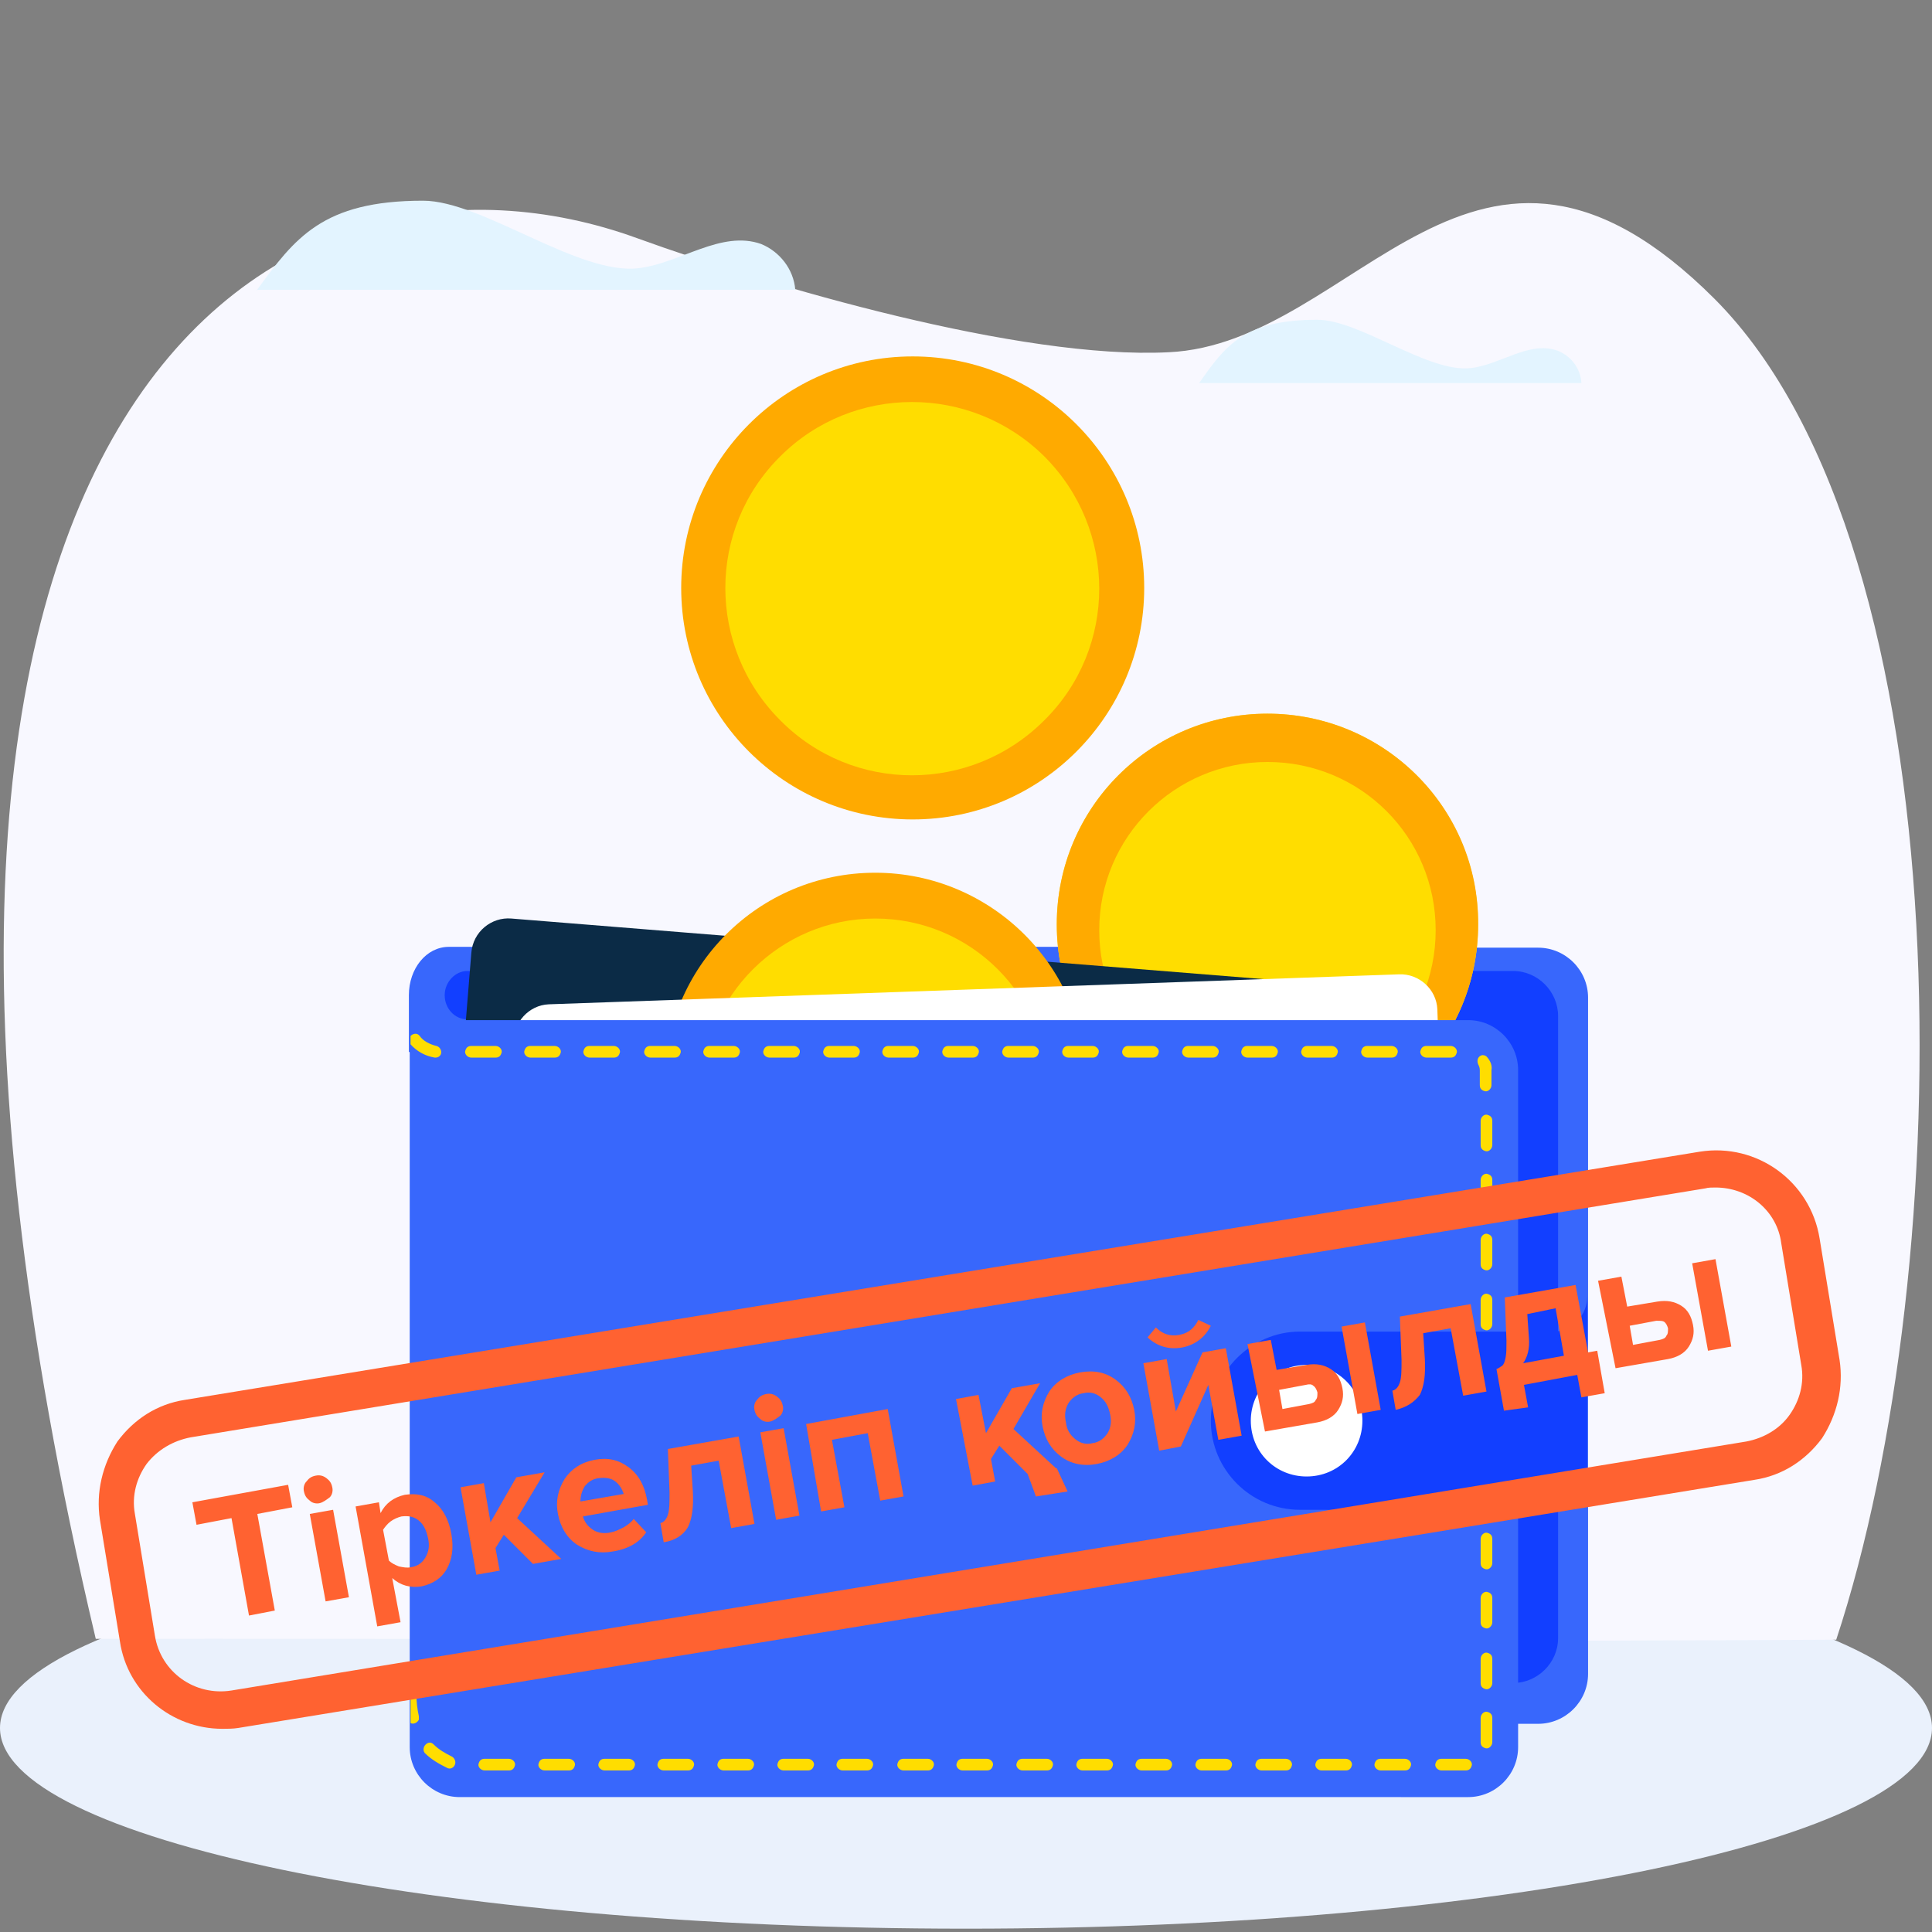 <svg version="1.1" id="Layer_1" xmlns="http://www.w3.org/2000/svg" x="0" y="0" viewBox="0 0 232 232" xml:space="preserve"><rect x="0" y="0" width="232" height="232" fill="#808080" stroke="none"/><style>.st2{fill:#3867fc}.st2,.st3,.st4{fill-rule:evenodd;clip-rule:evenodd}.st3{fill:#123fff}.st4{fill:#ffda35}.st5{fill:#fa0}.st6,.st8{fill-rule:evenodd;clip-rule:evenodd;fill:#fd0}.st8{fill:#fff}.st9{fill:#ff6231}</style><path d="M116 231.6c64.1 0 116-10.8 116-24.1s-51.9-24.1-116-24.1S0 194.2 0 207.5s51.9 24.1 116 24.1z" fill="#eaf1fc"/><path d="M220.5 196.9c14.8-44.8 15.7-130.6-14.6-161-28.8-28.8-43 5.4-65.6 6.4-17.7.9-47.8-7.9-63.8-13.7-41.8-15.2-100.8 17-65 168.2 72.3-.1 136.7.5 209 .1z" fill="#f8f8ff"/><path class="st2" d="M63.6 113.8h121.1c3.3 0 6 2.7 6 6V201c0 3.3-2.7 6-6 6H63.6c-3.3 0-6-2.7-6-6v-81.3c.1-3.3 2.8-5.9 6-5.9z"/><path class="st3" d="M55.1 116.6h126.6c3 0 5.4 2.5 5.4 5.4v74.7c0 3-2.5 5.4-5.4 5.4H55.1c-1.1 0-2.1-.4-2.9-.9v-83.9c.8-.3 1.8-.7 2.9-.7z"/><path class="st2" d="M165.8 125.5H53.9l.5 3.7-5.3-2.9v-6.8c0-3.2 2.1-5.8 4.8-5.8h111.7l.2 11.8z"/><path class="st3" d="M176.8 122.5v-5.9H56.1c-1.4 0-2.7 1.3-2.7 2.9 0 1.6 1.2 2.9 2.7 2.9h120.7z"/><path class="st4" d="M127.5 52.7c9.9 9.9 9.9 26 0 35.9-9.9 9.9-26 9.9-35.9 0-9.9-9.9-9.9-26 0-35.9 9.9-9.9 26-9.9 35.9 0z"/><path class="st5" d="M109.6 42.8c-15.4 0-27.8 12.5-27.8 27.8 0 15.4 12.5 27.8 27.8 27.8 15.4 0 27.8-12.5 27.8-27.8S125 42.8 109.6 42.8z"/><path class="st6" d="M125.4 54.8c8.8 8.8 8.8 23 0 31.7-8.8 8.8-23 8.8-31.7 0-8.8-8.8-8.8-23 0-31.7 8.7-8.7 22.9-8.7 31.7 0z"/><path class="st4" d="M152.2 85.7c14 0 25.3 11.3 25.3 25.3s-11.3 25.3-25.3 25.3-25.3-11.3-25.3-25.3 11.3-25.3 25.3-25.3z"/><path class="st5" d="M152.2 85.7c-14 0-25.3 11.3-25.3 25.3s11.3 25.3 25.3 25.3 25.3-11.3 25.3-25.3c.1-14-11.3-25.3-25.3-25.3z"/><path class="st6" d="M152.2 91.5c11.2 0 20.2 9 20.2 20.2s-9 20.2-20.2 20.2-20.2-9-20.2-20.2 9.1-20.2 20.2-20.2z"/><path d="M61.4 110.3l101.8 8.2c2.4.2 4.2 2.3 4 4.7l-4.6 56.9c-.2 2.4-2.3 4.2-4.7 4L56 176c-2.4-.2-4.2-2.3-4-4.7l4.6-56.9c.2-2.5 2.4-4.3 4.8-4.1z" fill-rule="evenodd" clip-rule="evenodd" fill="#0b2b46"/><path class="st5" d="M105.1 104.8c-14 0-25.3 11.3-25.3 25.3s11.3 25.3 25.3 25.3 25.3-11.3 25.3-25.3c.1-13.9-11.3-25.3-25.3-25.3z"/><path class="st6" d="M105.1 110.3c11.5 0 20.8 9.3 20.8 20.8s-9.3 20.8-20.8 20.8-20.8-9.3-20.8-20.8 9.4-20.8 20.8-20.8z"/><path class="st8" d="M65.9 120.6L168 117c2.4-.1 4.5 1.8 4.6 4.2l2 57.1c.1 2.4-1.8 4.5-4.2 4.6l-102.1 3.6c-2.4.1-4.5-1.8-4.6-4.2l-2-57.1c-.1-2.4 1.8-4.5 4.2-4.6z"/><path class="st2" d="M51.9 122.5h124.4c3.3 0 6 2.7 6 6v81.3c0 3.3-2.7 6-6 6H55.2c-3.3 0-6-2.7-6-6v-90.1c.1 1.6 1.3 2.8 2.7 2.8z"/><path class="st6" d="M53.7 212.3c.6.3 1.2-.4.9-1-.1-.2-.2-.3-.4-.4-.8-.4-1.5-.8-2.1-1.4-.2-.2-.4-.3-.7-.2-.5.2-.7.8-.4 1.2.8.8 1.7 1.3 2.7 1.8zm7.4.3c.4 0 .6-.2.7-.5.2-.4-.2-.9-.7-.9h-2.9c-.4 0-.6.2-.7.5-.2.4.2.9.7.9h2.9zm7.2 0c.4 0 .6-.2.7-.5.2-.4-.2-.9-.7-.9h-2.9c-.4 0-.6.2-.7.5-.2.4.2.9.7.9h2.9zm7.2 0c.4 0 .6-.2.7-.5.2-.4-.2-.9-.7-.9h-2.9c-.4 0-.6.2-.7.5-.2.4.2.9.7.9h2.9zm7.1 0c.4 0 .6-.2.7-.5.2-.4-.2-.9-.7-.9h-2.9c-.4 0-.6.2-.7.5-.2.4.2.9.7.9h2.9zm7.2 0c.4 0 .6-.2.7-.5.2-.4-.2-.9-.7-.9h-2.9c-.4 0-.6.2-.7.5-.2.4.2.9.7.9h2.9zm7.2 0c.4 0 .6-.2.7-.5.2-.4-.2-.9-.7-.9h-2.9c-.4 0-.6.2-.7.5-.2.4.2.9.7.9H97zm7.1 0c.4 0 .6-.2.7-.5.2-.4-.2-.9-.7-.9h-2.9c-.4 0-.6.2-.7.5-.2.4.2.9.7.9h2.9zm7.3 0c.4 0 .6-.2.7-.5.2-.4-.2-.9-.7-.9h-2.9c-.4 0-.6.2-.7.5-.2.4.2.9.7.9h2.9zm7.1 0c.4 0 .6-.2.7-.5.2-.4-.2-.9-.7-.9h-2.9c-.4 0-.6.2-.7.5-.2.4.2.9.7.9h2.9zm7.2 0c.4 0 .6-.2.7-.5.2-.4-.2-.9-.7-.9h-2.9c-.4 0-.6.2-.7.5-.2.4.2.9.7.9h2.9zm7.2 0c.4 0 .6-.2.7-.5.2-.4-.2-.9-.7-.9H130c-.4 0-.6.2-.7.5-.2.4.2.9.7.9h2.9zm7.1 0c.4 0 .6-.2.7-.5.2-.4-.2-.9-.7-.9h-2.9c-.4 0-.6.2-.7.5-.2.4.2.9.7.9h2.9zm7.2 0c.4 0 .6-.2.7-.5.2-.4-.2-.9-.7-.9h-2.9c-.4 0-.6.2-.7.5-.2.4.2.9.7.9h2.9zm7.2 0c.4 0 .6-.2.7-.5.2-.4-.2-.9-.7-.9h-2.9c-.4 0-.6.2-.7.5-.2.4.2.9.7.9h2.9zm7.2 0c.4 0 .6-.2.7-.5.2-.4-.2-.9-.7-.9h-2.9c-.4 0-.6.2-.7.5-.2.4.2.9.7.9h2.9zm7.1 0c.4 0 .6-.2.7-.5.2-.4-.2-.9-.7-.9h-2.9c-.4 0-.6.2-.7.5-.2.4.2.9.7.9h2.9zm7.3 0c.4 0 .6-.2.7-.5.2-.4-.2-.9-.7-.9h-2.9c-.4 0-.6.2-.7.5-.2.4.2.9.7.9h2.9zm3.2-6.3c0-.4-.2-.6-.5-.7-.4-.2-.9.2-.9.7v2.9c0 .4.2.6.5.7.4.2.9-.2.9-.7v-2.9zm0-7.1c0-.4-.2-.6-.5-.7-.4-.2-.9.2-.9.7v2.9c0 .4.2.6.5.7.4.2.9-.2.9-.7v-2.9zm0-7.3c0-.4-.2-.6-.5-.7-.4-.2-.9.2-.9.7v2.9c0 .4.2.6.5.7.4.2.9-.2.9-.7v-2.9zm0-7.1c0-.4-.2-.6-.5-.7-.4-.2-.9.2-.9.7v2.9c0 .4.2.6.5.7.4.2.9-.2.9-.7v-2.9zm0-7.2c0-.4-.2-.6-.5-.7-.4-.2-.9.2-.9.7v2.9c0 .4.2.6.5.7.4.2.9-.2.9-.7v-2.9zm0-7.2c0-.4-.2-.6-.5-.7-.4-.2-.9.2-.9.7v2.9c0 .4.2.6.5.7.4.2.9-.2.9-.7v-2.9zm0-7.1c0-.4-.2-.6-.5-.7-.4-.2-.9.2-.9.7v2.9c0 .4.2.6.5.7.4.2.9-.2.9-.7v-2.9zm0-7.2c0-.4-.2-.6-.5-.7-.4-.2-.9.2-.9.7v2.9c0 .4.2.6.5.7.4.2.9-.2.9-.7v-2.9zm0-7.2c0-.4-.2-.6-.5-.7-.4-.2-.9.2-.9.7v2.9c0 .4.2.6.5.7.4.2.9-.2.9-.7v-2.9zm0-7.2c0-.4-.2-.6-.5-.7-.4-.2-.9.2-.9.7v2.9c0 .4.2.6.5.7.4.2.9-.2.9-.7v-2.9zm0-7.1c0-.4-.2-.6-.5-.7-.4-.2-.9.2-.9.7v2.9c0 .4.2.6.5.7.4.2.9-.2.9-.7v-2.9zm-.5-7.5c-.2-.3-.4-.4-.7-.4-.5.1-.7.6-.5 1.1.1.2.2.4.2.7v1.8c0 .4.2.6.5.7.4.2.9-.2.9-.7v-1.8c.1-.5-.1-1-.4-1.4zm-7.4-1.5c-.4 0-.6.2-.7.5-.2.4.2.9.7.9h2.9c.4 0 .6-.2.7-.5.2-.4-.2-.9-.7-.9h-2.9zm-7.1 0c-.4 0-.6.2-.7.5-.2.4.2.9.7.9h2.9c.4 0 .6-.2.7-.5.2-.4-.2-.9-.7-.9h-2.9zm-7.2 0c-.4 0-.6.2-.7.5-.2.4.2.9.7.9h2.9c.4 0 .6-.2.7-.5.2-.4-.2-.9-.7-.9H157zm-7.2 0c-.4 0-.6.2-.7.5-.2.4.2.9.7.9h2.9c.4 0 .6-.2.7-.5.2-.4-.2-.9-.7-.9h-2.9zm-7.1 0c-.4 0-.6.2-.7.5-.2.4.2.9.7.9h2.9c.4 0 .6-.2.7-.5.2-.4-.2-.9-.7-.9h-2.9zm-7.2 0c-.4 0-.6.2-.7.5-.2.4.2.9.7.9h2.9c.4 0 .6-.2.7-.5.2-.4-.2-.9-.7-.9h-2.9zm-7.2 0c-.4 0-.6.2-.7.5-.2.4.2.9.7.9h2.9c.4 0 .6-.2.7-.5.2-.4-.2-.9-.7-.9h-2.9zm-7.2 0c-.4 0-.6.2-.7.5-.2.4.2.9.7.9h2.9c.4 0 .6-.2.7-.5.2-.4-.2-.9-.7-.9h-2.9zm-7.2 0c-.4 0-.6.2-.7.5-.2.4.2.9.7.9h2.9c.4 0 .6-.2.7-.5.2-.4-.2-.9-.7-.9h-2.9zm-7.2 0c-.4 0-.6.2-.7.5-.2.4.2.9.7.9h2.9c.4 0 .6-.2.7-.5.2-.4-.2-.9-.7-.9h-2.9zm-7.1 0c-.4 0-.6.2-.7.5-.2.4.2.9.7.9h2.9c.4 0 .6-.2.7-.5.2-.4-.2-.9-.7-.9h-2.9zm-7.2 0c-.4 0-.6.2-.7.5-.2.4.2.9.7.9h2.9c.4 0 .6-.2.7-.5.2-.4-.2-.9-.7-.9h-2.9zm-7.2 0c-.4 0-.6.2-.7.5-.2.4.2.9.7.9h2.9c.4 0 .6-.2.7-.5.2-.4-.2-.9-.7-.9h-2.9zm-7.1 0c-.4 0-.6.2-.7.5-.2.4.2.9.7.9H81c.4 0 .6-.2.7-.5.2-.4-.2-.9-.7-.9h-2.9zm-7.3 0c-.4 0-.6.2-.7.5-.2.4.2.9.7.9h2.9c.4 0 .6-.2.7-.5.2-.4-.2-.9-.7-.9h-2.9zm-7.1 0c-.4 0-.6.2-.7.5-.2.4.2.9.7.9h2.9c.4 0 .6-.2.7-.5.2-.4-.2-.9-.7-.9h-2.9zm-7.1 0c-.4 0-.6.2-.7.5-.2.4.2.9.7.9h2.9c.4 0 .6-.2.7-.5.2-.4-.2-.9-.7-.9h-2.9zm-7.3-.2v-1c.3-.3.8-.4 1.1 0 .4.6 1.2 1 2 1.2.5.1.8.8.4 1.2-.2.2-.4.2-.6.2-1.2-.2-2.2-.8-2.9-1.6zm0 81.5v-4.2c.4 0 .7.3.7.7 0 .9.1 1.8.3 2.7v.4c-.2.4-.7.6-1 .4z"/><path class="st3" d="M156.1 159.9h30.7c2.1-.2 3.8-2 3.8-4.2v21.4c0 2.2-1.7 4-3.8 4.2h-30.7c-5.9 0-10.7-4.8-10.7-10.7 0-5.9 4.9-10.7 10.7-10.7z"/><path class="st8" d="M156.9 163.9c3.7 0 6.7 2.9 6.7 6.7 0 3.7-2.9 6.7-6.7 6.7-3.7 0-6.7-2.9-6.7-6.7 0-3.7 3-6.7 6.7-6.7z"/><path class="st9" d="M26.7 207.6c-6.1 0-11.4-4.4-12.3-10.5L12 182.5c-.5-3.3.3-6.6 2.1-9.4 2-2.7 4.8-4.5 8.1-5l181.9-29.8c6.9-1.1 13.3 3.6 14.4 10.4l2.4 14.6c.5 3.3-.3 6.6-2.1 9.4-2 2.7-4.8 4.5-8.1 5L28.6 207.5c-.6.1-1.3.1-1.9.1zm179.3-65c-.4 0-.9 0-1.2.1L22.9 172.6c-2.1.4-4 1.5-5.3 3.2-1.2 1.7-1.8 3.8-1.4 6l2.4 14.6c.7 4.4 4.8 7.3 9.2 6.6l181.9-29.9c2.1-.4 4-1.5 5.2-3.2 1.2-1.7 1.8-3.8 1.4-6l-2.4-14.6c-.5-3.9-3.9-6.7-7.9-6.7z"/><path d="M144 46c3.2-4.6 5.5-7.6 14.2-7.6 5.1 0 13.3 6.4 18.4 5.8 3.6-.4 7-3.3 10.4-2.1 1.6.6 2.8 2.1 2.9 3.9H144zM30.8 34.9c4.6-6.3 7.9-10.8 20-10.8 7.1 0 18.7 9 25.9 8.1 5-.6 9.9-4.6 14.7-2.9 2.2.9 3.9 3 4.1 5.5H30.8z" fill="#e3f4ff"/><path class="st9" d="M33 193.4l-3.1.6-2.1-11.7-4.2.8-.5-2.7 11.5-2.1.5 2.7-4.2.8 2.1 11.6zm5.4-12.9c-.4.1-.9 0-1.2-.3-.4-.3-.6-.6-.7-1.1-.1-.4 0-.9.3-1.2.3-.4.6-.6 1.1-.7.5-.1.9 0 1.3.3s.6.6.7 1.1c.1.4 0 .9-.3 1.2-.4.3-.8.6-1.2.7zm3.5 11.3l-2.8.5-1.9-10.5 2.8-.5 1.9 10.5zm8.7-1.3c-1.3.2-2.5-.1-3.5-1l1 5.3-2.8.5-2.6-14.4 2.8-.5.2 1.3c.6-1.2 1.6-1.9 2.9-2.2 1.4-.2 2.6 0 3.6.9 1 .8 1.7 2.1 2 3.8.3 1.7.1 3.1-.6 4.3-.6 1-1.6 1.7-3 2zm-1.3-2.3c.8-.1 1.4-.5 1.8-1.2.4-.7.5-1.4.3-2.3-.2-.9-.5-1.6-1.1-2.1-.6-.5-1.3-.6-2.1-.5-.4.1-.9.3-1.3.6s-.7.7-.9 1l.7 3.7c.3.3.7.5 1.2.7.5.1 1 .2 1.4.1zm18.1-1l-3.4.6-3.5-3.5-1 1.6.5 2.7-2.8.5-1.9-10.5 2.8-.5.8 4.7 3.1-5.4 3.4-.6-3.3 5.5 5.3 4.9zm6.2-.9c-1.6.3-3 0-4.3-.8-1.2-.8-2-2.1-2.3-3.7-.3-1.5 0-2.9.8-4.2.8-1.2 2-2 3.6-2.3 1.6-.3 2.9 0 4.1.9 1.2.9 1.9 2.2 2.2 3.9l.1.6-7.8 1.4c.2.7.6 1.2 1.2 1.6.6.4 1.4.5 2.2.3.5-.1.9-.3 1.5-.6.5-.3.9-.6 1.2-1l1.5 1.6c-.8 1.2-2.1 2-4 2.3zm1.3-6.9c-.2-.6-.5-1.1-1-1.5-.5-.4-1.2-.5-2-.4-.8.1-1.3.5-1.7 1-.3.5-.5 1.1-.5 1.8l5.2-.9zm4.8 5.8l-.4-2.3c.4-.1.7-.4.9-1 .2-.6.2-1.5.2-2.7l-.2-5.2 8.5-1.5 1.9 10.5-2.8.5-1.5-8.1-3.3.6.2 3.1c.1 1.9-.1 3.3-.6 4.3-.6 1-1.6 1.6-2.9 1.8zm12.8-14.5c-.4.1-.9 0-1.2-.3-.4-.3-.6-.6-.7-1.1-.1-.4 0-.9.3-1.2.3-.4.6-.6 1.1-.7.5-.1.9 0 1.3.3s.6.6.7 1.1c.1.4 0 .9-.3 1.2-.4.3-.8.6-1.2.7zM96 182l-2.8.5-1.9-10.5 2.8-.5L96 182zm12.5-2.3l-2.8.5-1.5-8.1-4.3.8 1.5 8.1-2.8.5-1.8-10.5 9.8-1.8 1.9 10.5zm26.9-6.2c-.8 1.2-2.1 2-3.7 2.3s-3.1 0-4.3-.9c-1.2-.9-1.9-2.1-2.2-3.6-.3-1.5 0-2.9.8-4.2.8-1.2 2.1-2 3.7-2.3 1.7-.3 3.1 0 4.3.9 1.2.9 1.9 2.1 2.2 3.6.3 1.5 0 2.9-.8 4.2zm-6.3-.7c.6.5 1.3.7 2.1.5.8-.1 1.4-.6 1.8-1.2.4-.7.5-1.4.3-2.3-.2-.9-.5-1.5-1.1-2-.6-.5-1.3-.7-2.1-.5-.8.1-1.4.6-1.8 1.2-.4.7-.5 1.4-.3 2.3.1.9.5 1.5 1.1 2zm12.7.9l-2.6.5-1.9-10.5 2.8-.5 1.1 6.3 3.2-7.1 2.8-.5 1.9 10.5-2.8.5-1.2-6.6-3.3 7.4zm3.6-14.5c-.7 1.4-1.9 2.3-3.4 2.6-1.6.3-3-.1-4.2-1.2l1-1.2c.8.8 1.7 1.1 2.8.9 1.1-.2 1.8-.8 2.3-1.8l1.5.7zm4.4 2.2l2.8-.5.7 3.6 3.6-.6c1.2-.2 2.1 0 2.9.5.8.5 1.2 1.3 1.4 2.3.2 1 0 1.8-.5 2.6s-1.4 1.3-2.5 1.5l-6.3 1.1-2.1-10.5zm7 4.9l-3.2.6.4 2.3 3.2-.6c.4-.1.7-.2.8-.5.2-.2.2-.5.2-.9-.1-.3-.2-.6-.5-.8-.2-.2-.5-.2-.9-.1zm9 3l-2.8.5-1.9-10.5 2.8-.5 1.9 10.5zm1.8 0l-.4-2.3c.4-.1.7-.4.9-1 .2-.6.2-1.5.2-2.7l-.2-5.2 8.5-1.5 1.9 10.5-2.8.5-1.5-8.1-3.3.6.2 3.1c.1 1.9-.1 3.3-.6 4.3-.7.9-1.6 1.5-2.9 1.8zm13 .1l-.9-5c.3-.1.5-.3.7-.4.2-.2.3-.5.4-1 .1-.5.1-1.1.1-2l-.2-5.2 8.5-1.5 1.5 8.1 1.1-.2.9 5.1-2.8.5-.5-2.7-6.4 1.2.5 2.7-2.9.4zm2.8-11.6l.2 2.9c.1 1.3-.2 2.3-.7 3l4.9-.9-1-5.7-3.4.7zm8.5-4l2.8-.5.7 3.6 3.6-.6c1.2-.2 2.1 0 2.9.5.8.5 1.2 1.3 1.4 2.3.2 1 0 1.8-.5 2.6s-1.4 1.3-2.5 1.5l-6.3 1.1-2.1-10.5zm7 4.8l-3.2.6.4 2.3 3.2-.6c.4-.1.7-.2.8-.5.2-.2.2-.5.2-.9-.1-.3-.2-.6-.5-.8-.2-.1-.5-.1-.9-.1zm9 3.1l-2.8.5-1.9-10.5 2.8-.5 1.9 10.5z"/><path class="st9" d="M126.9 176.4l-3.4.7-3.5-3.5-1 1.6.5 2.7-2.7.5-2-10.4 2.7-.5.9 4.6 3.1-5.4 3.4-.6-3.2 5.5 5.2 4.8z"/><path fill-rule="evenodd" clip-rule="evenodd" fill="#ff6231" d="M123.4 177l3.5-.7 1.3 2.8-3.8.6z"/></svg>